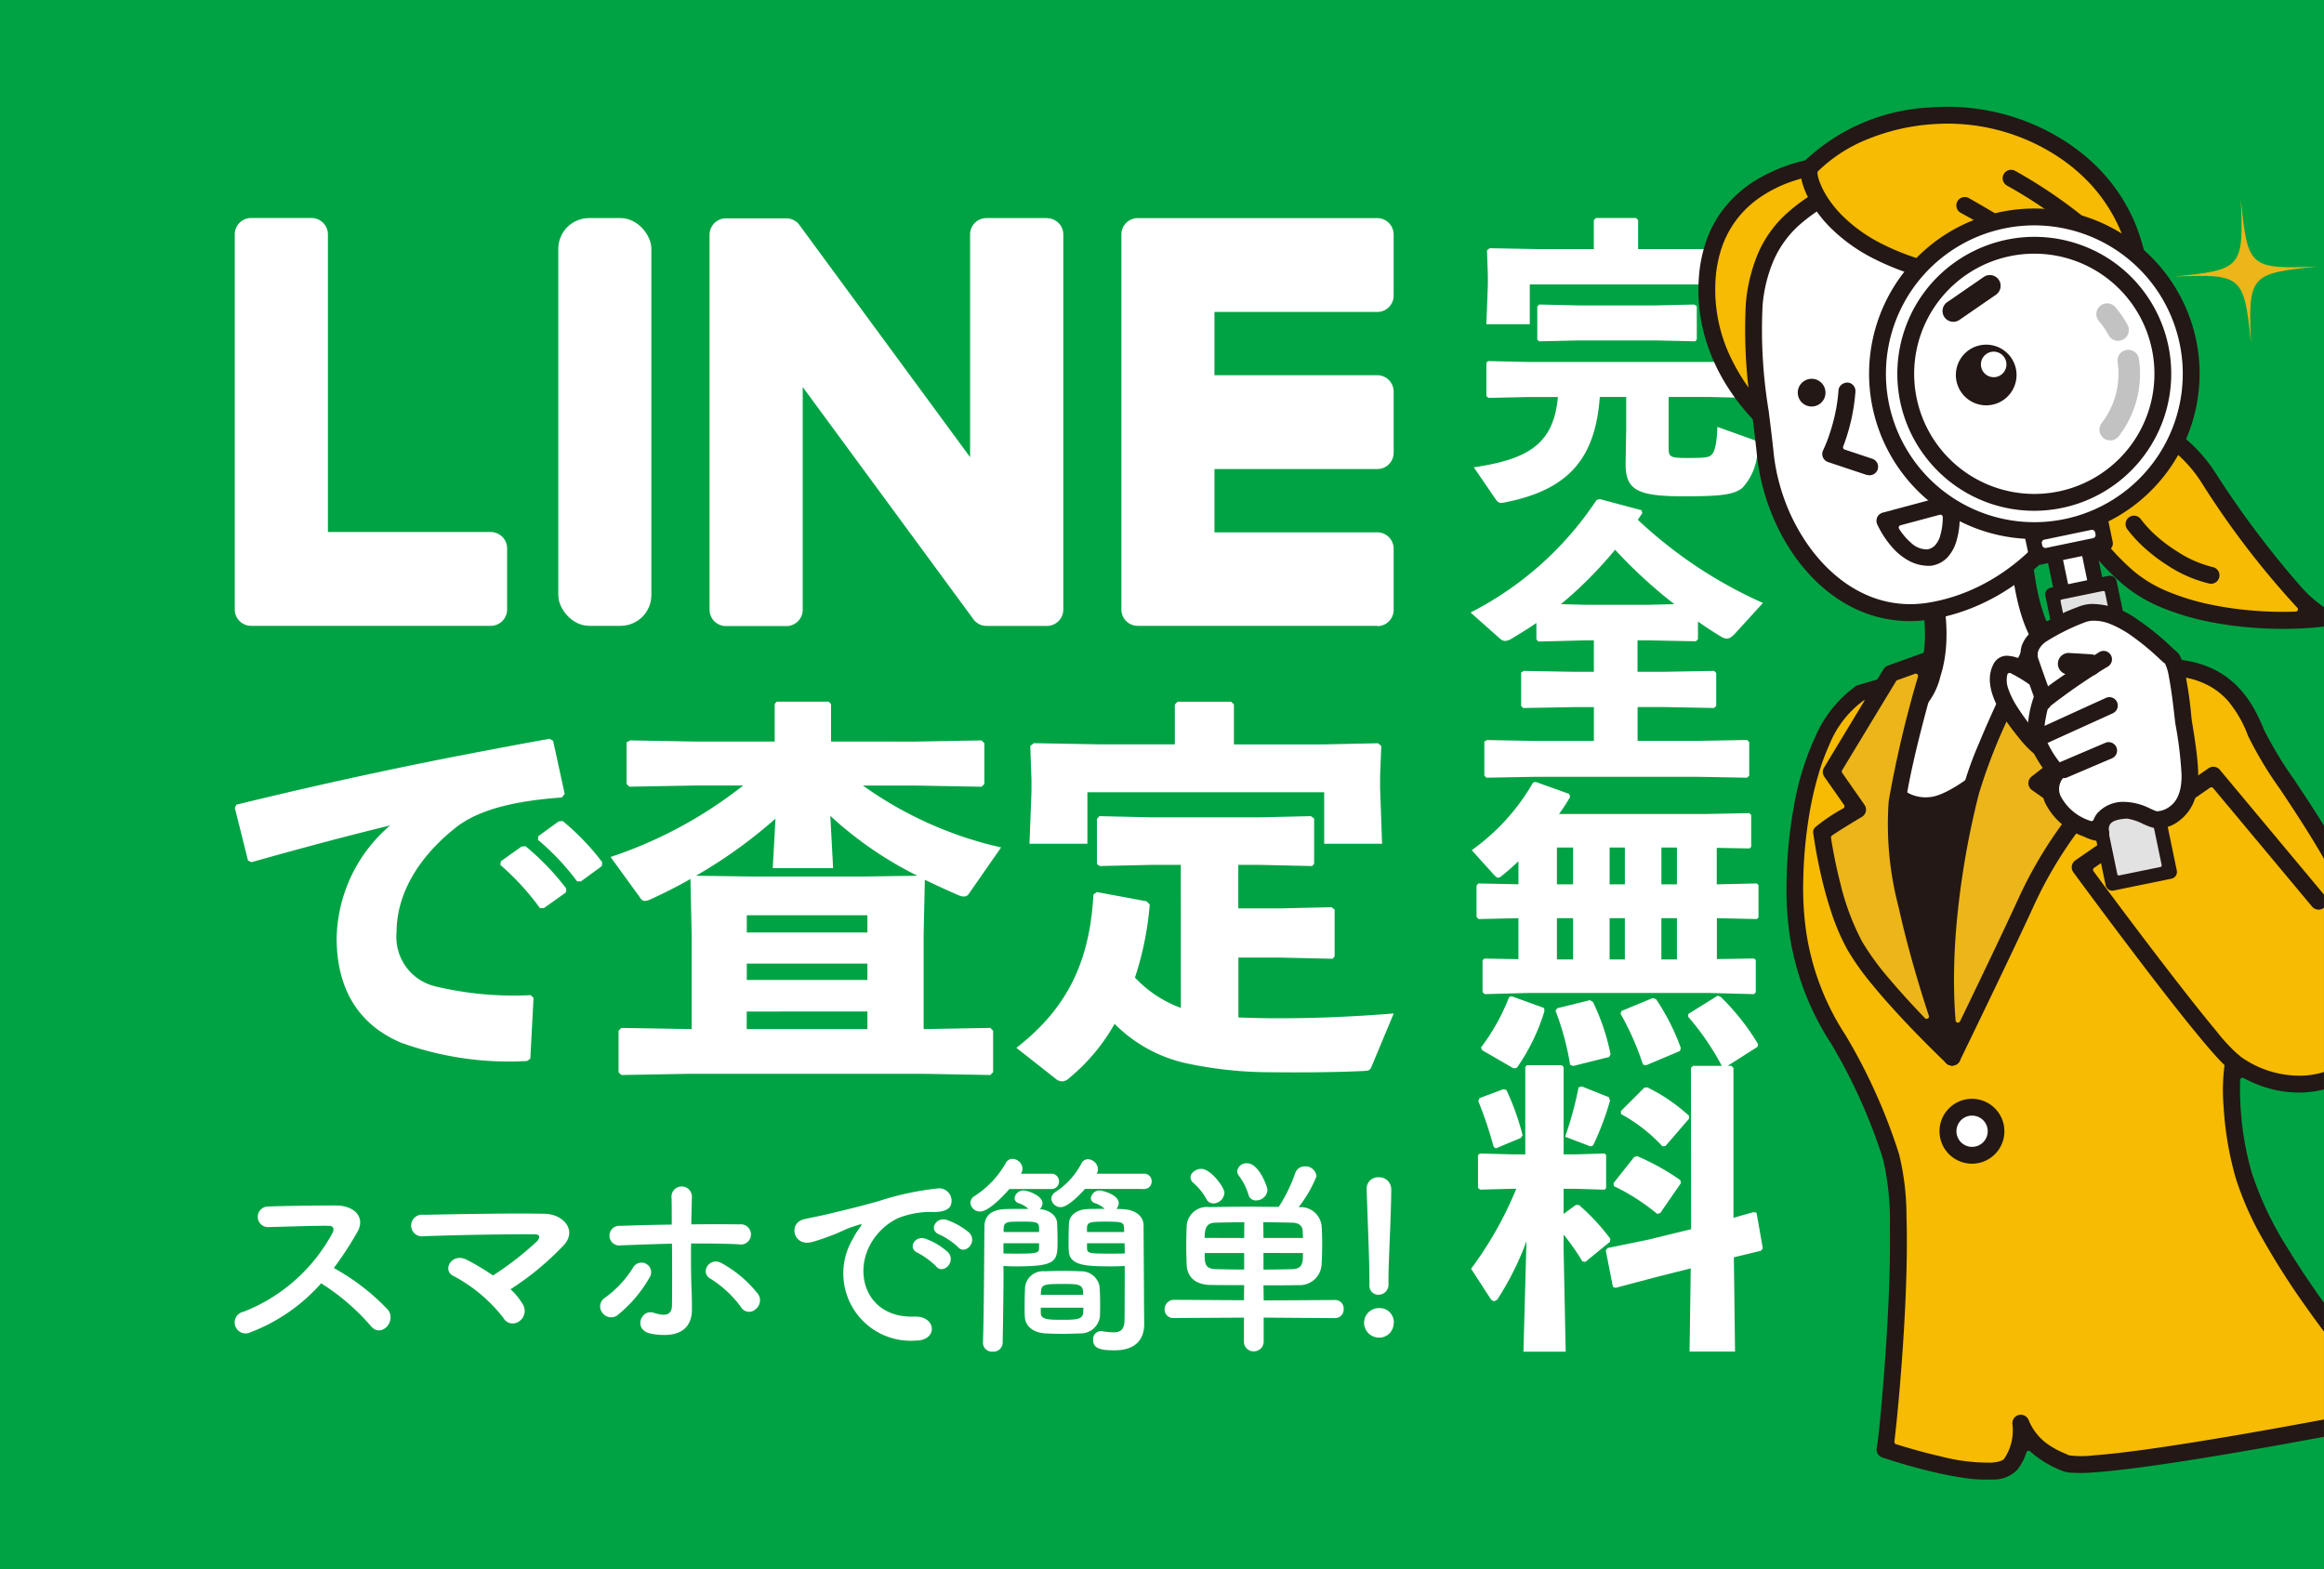 <svg id="コンポーネント_2_2" data-name="コンポーネント 2 – 2" xmlns="http://www.w3.org/2000/svg" xmlns:xlink="http://www.w3.org/1999/xlink" width="154.002" height="104" viewBox="0 0 154.002 104">
  <rect x="0" y="0" width="154.002" height="104" fill="#333333" stroke="none"/>
  <defs>
    <clipPath id="clip-path">
      <rect id="長方形_150" data-name="長方形 150" width="154" height="104" transform="translate(-0.239)" fill="#06c755"/>
    </clipPath>
  </defs>
  <path id="パス_48125" data-name="パス 48125" d="M0,0H154V104H0Z" fill="#00a344"/>
  <g id="グループ_239" data-name="グループ 239" transform="translate(15.557 14.447)">
    <g id="グループ_238" data-name="グループ 238" transform="translate(0 0)">
      <g id="グループ_236" data-name="グループ 236" transform="translate(0 0)">
        <g id="グループ_199" data-name="グループ 199" transform="translate(0 0)">
          <g id="グループ_192" data-name="グループ 192" transform="translate(0 0)">
            <path id="パス_901" data-name="パス 901" d="M216.111,148.873h-15.88a1.083,1.083,0,0,1-1.081-1.089v-.016h0v-24.8h0v-.027a1.083,1.083,0,0,1,1.081-1.089h15.88a1.089,1.089,0,0,1,1.081,1.089v4.04a1.083,1.083,0,0,1-1.081,1.089H205.318v4.194h10.794a1.089,1.089,0,0,1,1.081,1.089v4.04a1.082,1.082,0,0,1-1.081,1.089H205.318v4.194h10.794a1.089,1.089,0,0,1,1.081,1.089v4.04a1.083,1.083,0,0,1-1.081,1.089Z" transform="translate(-140.398 -121.844)" fill="#fff"/>
            <path id="パス_902" data-name="パス 902" d="M105.237,148.869a1.086,1.086,0,0,0,1.081-1.089v-4.04a1.089,1.089,0,0,0-1.081-1.089H94.443V122.929a1.089,1.089,0,0,0-1.081-1.089H89.351a1.083,1.083,0,0,0-1.081,1.089v24.83h0v.021a1.083,1.083,0,0,0,1.081,1.089h15.88Z" transform="translate(-88.27 -121.84)" fill="#fff"/>
            <rect id="長方形_144" data-name="長方形 144" width="6.168" height="27.024" rx="2.04" transform="translate(21.439 0.005)" fill="#fff"/>
            <path id="パス_903" data-name="パス 903" d="M170.005,121.85h-4.011a1.083,1.083,0,0,0-1.081,1.089v14.755l-11.286-15.353c-.026-.037-.058-.075-.085-.112l-.005-.005c-.021-.021-.042-.048-.064-.069-.005-.005-.016-.011-.021-.016-.021-.016-.037-.032-.058-.048s-.021-.016-.032-.021a.218.218,0,0,0-.058-.037c-.011-.005-.021-.016-.032-.021l-.058-.032-.032-.016a.321.321,0,0,0-.064-.027c-.011,0-.021-.011-.037-.011s-.042-.016-.064-.021a.1.1,0,0,1-.037-.011.278.278,0,0,1-.064-.016.145.145,0,0,1-.048-.005c-.021,0-.037-.005-.058-.005h-4.08a1.086,1.086,0,0,0-1.081,1.089V147.8a1.086,1.086,0,0,0,1.081,1.089h4.011a1.083,1.083,0,0,0,1.081-1.089V133.046l11.3,15.374a1.047,1.047,0,0,0,.281.272s.011.005.011.011a.777.777,0,0,0,.069.043l.032.016c.016.011.037.016.053.027a.22.22,0,0,0,.053.021c.011,0,.021.011.032.011a.39.39,0,0,0,.074.021h.016a1.23,1.23,0,0,0,.281.037h3.985a1.086,1.086,0,0,0,1.081-1.089V122.944a1.086,1.086,0,0,0-1.081-1.089Z" transform="translate(-116.186 -121.844)" fill="#fff"/>
          </g>
        </g>
      </g>
      <path id="パス_48088" data-name="パス 48088" d="M31.4-160.777a16.716,16.716,0,0,1,2.62,2.858h.265l1.455-1.032.026-.265a16.971,16.971,0,0,0-2.7-2.805l-.265.026-1.376.979Zm2.488-1.667a15.924,15.924,0,0,1,2.593,2.752h.265l1.376-1.006.026-.265a16.01,16.01,0,0,0-2.62-2.726l-.265.026-1.35.979Zm-18.974,1.482c3.758-1.059,6.589-1.8,9.183-2.435a10.065,10.065,0,0,0-3.546,7.463c0,3.6,1.641,5.822,4.261,6.933a21.066,21.066,0,0,0,8.362,1.217l.212-.159.212-4.022-.185-.185a22.292,22.292,0,0,1-6.325-.582,3.361,3.361,0,0,1-2.567-3.573c0-2.488,1.376-4.9,3.837-6.88,1.614-1.323,4.181-1.852,7.119-2.064l.185-.238-.767-3.52-.238-.132c-7.463,1.35-13.364,2.567-20.747,4.366l-.106.212.873,3.493Zm38.4-7.992v-2.488l-.159-.159H49.71l-.132.159v2.488h-5.24L40-169.033l-.238.132v2.752l.185.185,4.393-.079h3.149a28.754,28.754,0,0,1-8.786,4.737l1.958,2.7c.106.159.185.212.318.212a.915.915,0,0,0,.318-.079c.926-.423,1.826-.873,2.7-1.376l.079,3.678v6.272l-4.657-.079-.185.185v2.752l.185.185,4.393-.079H59.475l4.393.079.185-.185v-2.752l-.185-.185-4.419.079v-6.272l.079-3.625c.715.344,1.455.688,2.249,1.032a.915.915,0,0,0,.318.079.393.393,0,0,0,.37-.212l2.117-3.043a25.2,25.2,0,0,1-9.156-4.1h3.467l4.393.079.185-.185v-2.7l-.185-.185-4.393.079Zm-3.864,8.389h4l-.185-3.467a24.6,24.6,0,0,0,5.769,3.969l-3.625.053H48.122l-3.758-.053a31.951,31.951,0,0,0,5.266-3.784Zm-1.72,7.41v-1.085h7.992v1.085Zm7.992,2.091v1.164H47.725v-1.164Zm-7.992-5.24v-1.138h7.992v1.138Zm28.765,5a7.855,7.855,0,0,1-3.043-2.011,20.708,20.708,0,0,0,.979-4.843l-.212-.212-3.281-.609-.238.159c-.238,4.287-1.614,7.463-5.107,10.162l2.593,2.038a.664.664,0,0,0,.45.185.684.684,0,0,0,.45-.212,12.724,12.724,0,0,0,3.017-3.6,9.59,9.59,0,0,0,4.657,2.593,26.751,26.751,0,0,0,5.16.609c2.064.026,4.525.026,6.722-.079.291-.026.37-.026.476-.265l1.482-3.546c-3.334.265-5.742.318-7.7.318-.953,0-1.826-.026-2.593-.053v-3.969h2.752l3.493.079.132-.159v-3.1l-.212-.159-3.414.079H80.3v-2.884h1.4l3.493.079.132-.159v-2.99l-.212-.159-3.414.079H74.585l-3.493-.079-.159.185v2.99l.185.132,3.467-.079h1.905Zm-.4-17.466H71.066l-4.313-.079-.238.185.079,2.249v.794l-.132,3.44H70.3v-3.414H85.991v3.414h3.837l-.132-3.7v-.767l.079-2.011-.212-.185-3.678.079H80.01v-2.646l-.185-.185H76.279l-.185.185Z" transform="translate(-13.8 203.653)" fill="#fff"/>
      <path id="パス_48089" data-name="パス 48089" d="M17.006-75.35a14.621,14.621,0,0,1,3.289,2.825c.661.829,1.715-.267,1.152-1.054a14.611,14.611,0,0,0-3.6-2.783,22.492,22.492,0,0,0,1.56-2.389c.548-.956-.169-1.757-1.434-1.757-1.419,0-3.485.028-4.511.07a.682.682,0,0,0,0,1.363c1.237-.028,3.176-.1,4.062-.084.309,0,.365.225.239.464a11.426,11.426,0,0,1-5.889,5.228.725.725,0,1,0,.45,1.363A11.873,11.873,0,0,0,17.006-75.35Zm12.55.394a18.816,18.816,0,0,0,3.556-2.951c.857-.97-.056-2.038-1.321-2.052-2.333-.042-5.79.028-8,.07a.718.718,0,1,0,.014,1.419c2.178-.084,5.608-.141,7.364-.126.422,0,.309.3.126.478a20.69,20.69,0,0,1-2.9,2.249,14.931,14.931,0,0,0-1.743-1.04c-.984-.506-1.658.7-.885,1.068a10.31,10.31,0,0,1,3.317,2.783.7.7,0,0,0,1.026.239.829.829,0,0,0,.267-1.124A4.382,4.382,0,0,0,29.556-74.957Zm16.2,1.349a.739.739,0,0,0,.225-1,7.817,7.817,0,0,0-2.417-2.066c-.8-.478-1.476.59-.787,1a7.268,7.268,0,0,1,2.052,1.9A.614.614,0,0,0,45.761-73.607Zm-5.5-4.371c.014,1.476.014,3.092,0,4.09-.014.773-.632.675-1.209.492-.857-.281-1.405,1.167-.155,1.391,2.01.351,2.684-.492,2.684-1.6,0-.394,0-.6-.014-1.054-.042-.97-.056-2.192-.042-3.331,1.054,0,2.108,0,3.148.056a.672.672,0,1,0,.056-1.321c-1.04-.014-2.108-.014-3.19,0,.014-.731.028-1.377.042-1.813a.677.677,0,1,0-1.349.056c.014.394.014,1.026.014,1.771-1.138.014-2.291.042-3.4.084a.653.653,0,1,0,.028,1.293C38-77.908,39.141-77.95,40.265-77.978Zm-3.626,4.75a8.752,8.752,0,0,0,2.136-2.5.638.638,0,1,0-1.082-.675,7.017,7.017,0,0,1-1.869,2.01.678.678,0,0,0-.183.984A.717.717,0,0,0,36.639-73.228Zm22.571-4.525c.506.562,1.335-.365.745-.956a4.663,4.663,0,0,0-1.49-.843c-.689-.225-1.237.675-.478.97A4.934,4.934,0,0,1,59.211-77.753Zm-1.448,1.279c.492.576,1.363-.323.787-.942a4.589,4.589,0,0,0-1.476-.885c-.689-.253-1.251.618-.506.942A5.38,5.38,0,0,1,57.763-76.474Zm-1.349,4.919c1.49.014,1.391-1.644-.084-1.588-3.148.112-4.09-2.839-2.853-4.9a4.09,4.09,0,0,1,1.813-1.644,5.957,5.957,0,0,1,2.08-.394c.984.056,1.293-.225,1.377-.464a.829.829,0,0,0-.956-1.082,18.8,18.8,0,0,0-3.823.829c-1.434.408-2.67.689-3.359.857-.45.112-1.265.267-1.56.337-1.124.239-.745,1.855.492,1.518.422-.112.815-.253,1.265-.422.956-.365.717-.365,1.771-.7.267-.084.337-.1.112.2a4.856,4.856,0,0,0-.45.731A4.465,4.465,0,0,0,56.414-71.555ZM71.508-81.6a.494.494,0,0,0,.534-.506.494.494,0,0,0-.534-.506H68.4a.59.59,0,0,0,.084-.3.7.7,0,0,0-.661-.661.479.479,0,0,0-.422.253,5,5,0,0,1-1.743,1.925.557.557,0,0,0-.267.436.619.619,0,0,0,.632.562c.478,0,1.335-.9,1.6-1.209Zm-1.251,5.1c0,.914,0,2.712-.014,3.626-.014.632-.309.773-.731.773a4.565,4.565,0,0,1-.717-.07c-.042,0-.07-.014-.1-.014a.535.535,0,0,0-.534.576c0,.576.478.7,1.419.7,1.49,0,1.968-.815,1.968-1.743,0-.45-.014-1-.014-1.616,0-1.181-.028-3.64-.028-4.919,0-.52-.408-1.04-1.434-1.082-.1,0-.239-.014-.379-.014a.525.525,0,0,0,.169-.365c0-.618-1.181-.857-1.251-.857a.589.589,0,0,0-.6.506.362.362,0,0,0,.267.337,1.605,1.605,0,0,1,.646.379c-.45,0-.914,0-1.138.014-.7.028-1.195.408-1.223.928-.014.323-.028.745-.028,1.152,0,.239,0,.478.014.689.042,1.012,1.223,1.026,2.881,1.026C69.751-76.474,70.046-76.489,70.257-76.5Zm-4.891-5.1a.494.494,0,0,0,.534-.506.494.494,0,0,0-.534-.506H63.385v-.014a.611.611,0,0,0,.1-.323.686.686,0,0,0-.661-.646.488.488,0,0,0-.436.253,6.264,6.264,0,0,1-2.08,2.207.562.562,0,0,0-.281.45.638.638,0,0,0,.661.576c.632,0,1.827-1.377,1.925-1.49Zm-.394,9.571c.365.014.773.028,1.167.028s.8-.014,1.167-.028a1.282,1.282,0,0,0,1.307-1.124c.014-.267.014-.548.014-.843,0-.408-.014-.815-.042-1.167a1.233,1.233,0,0,0-1.237-.984c-.351-.014-.759-.028-1.167-.028s-.829.014-1.237.028a1.188,1.188,0,0,0-1.293,1.068c-.014.351-.028.787-.028,1.209,0,.253,0,.506.014.731C63.666-72.525,64.158-72.09,64.973-72.033ZM62.218-76.5c.211.014.492.028.787.028,2.769,0,2.8-.323,2.8-1.715,0-.394-.014-.815-.028-1.152-.028-.506-.506-.871-1.152-.928a.517.517,0,0,0,.183-.379c0-.52-.984-.857-1.251-.857a.589.589,0,0,0-.6.506.362.362,0,0,0,.267.337,1.605,1.605,0,0,1,.646.379c-.534,0-1.195,0-1.56.014-1.082.056-1.349.6-1.349,1.181-.028,2.53-.028,5.523-.1,7.674v.028a.593.593,0,0,0,.647.562.609.609,0,0,0,.661-.59c.028-1.616.056-3.4.056-4.582Zm8-2.249H67.756v-.309c.028-.351.253-.379,1.237-.379,1.11,0,1.195.042,1.223.422Zm.042,1.419c-.2.014-.618.014-1.04.014-1.391,0-1.448-.042-1.462-.379v-.309h2.488Zm-5.678-1.419H62.232v-.225c.028-.45.183-.464,1.195-.464.9,0,1.124.014,1.152.365Zm0,1.054c-.014.3-.028.379-1.391.379-.379,0-.773,0-.97-.014v-.675h2.361Zm.112,3.106c0-.084.014-.155.014-.225.028-.492.309-.492,1.574-.492.829,0,1.181.028,1.209.478,0,.07.014.155.014.239Zm2.825.857c0,.112-.014.225-.014.323-.028.464-.478.478-1.434.478s-1.363-.028-1.377-.464v-.337Zm12.2-7.786c0-.211-.562-1.785-1.349-1.785a.615.615,0,0,0-.661.52.535.535,0,0,0,.084.267,4.081,4.081,0,0,1,.661,1.279.491.491,0,0,0,.506.394A.75.75,0,0,0,79.716-81.52Zm-2.853.183c0-.379-.914-1.6-1.532-1.6-.365,0-.717.267-.717.562a.464.464,0,0,0,.155.337,3.975,3.975,0,0,1,.885,1.082.516.516,0,0,0,.478.309A.747.747,0,0,0,76.863-81.337Zm7.322,8.292a.567.567,0,0,0,.576-.6.559.559,0,0,0-.576-.6l-4.722.028-.014-1c.787,0,1.715,0,2.347-.014a1.443,1.443,0,0,0,1.5-1.335c.028-.379.042-.9.042-1.419,0-.45-.014-.885-.042-1.223A1.4,1.4,0,0,0,81.866-80.4h-.084a8.2,8.2,0,0,0,1.181-2.038.725.725,0,0,0-.773-.661.659.659,0,0,0-.646.478,10.349,10.349,0,0,1-1.082,2.207c-.661,0-1.321-.014-1.968-.014-.914,0-1.8.014-2.642.028a1.334,1.334,0,0,0-1.49,1.279c-.014.337-.028.8-.028,1.279s.014.942.028,1.293c.042.745.534,1.279,1.532,1.307.534.014,1.462.014,2.277.014l-.014,1-4.638-.028a.617.617,0,0,0-.618.632.565.565,0,0,0,.618.576l4.638-.028v1.56a.634.634,0,0,0,.646.675.645.645,0,0,0,.661-.675v-1.56Zm-4.736-5.313-.014-1.04c.689,0,1.363.014,1.925.028.464.014.675.225.689.576,0,.126.014.267.014.436Zm2.614,1c0,.6,0,1.04-.689,1.068-.6.014-1.265.028-1.925.028v-1.1Zm-3.893-1H75.556c0-.534.056-1,.7-1.012.576-.014,1.237-.028,1.925-.028Zm0,2.094c-.675,0-1.335-.014-1.9-.028-.717-.028-.717-.394-.717-1.068H78.17Zm8.9,1.672a.672.672,0,0,0,.661-.745v-.239c0-1.293.183-4.343.183-5.987a.791.791,0,0,0-.829-.815.751.751,0,0,0-.8.773v.042c.07,2.164.183,4.708.183,5.945v.379A.594.594,0,0,0,87.066-74.591Zm1.012,1.883a.933.933,0,0,0-.984-1,.98.98,0,0,0-.984,1,.99.99,0,0,0,.984.956A.954.954,0,0,0,88.078-72.708Z" transform="translate(-11.283 145.951)" fill="#fff"/>
    </g>
    <path id="パス_48090" data-name="パス 48090" d="M-17.746-43.412h-3.669l-3.233-.059-.178.139.059,1.686v.595l-.1,2.618h2.876v-2.638h11.562v2.439h2.876l-.1-2.618v-.575l.059-1.507-.159-.139-2.757.059h-4.3v-1.924l-.139-.139h-2.657l-.139.139Zm4.958,9.8h2.737l2.5.059.139-.139v-2.2l-.119-.1-2.519.059H-22.03l-2.717-.059-.119.1v2.221l.139.119,2.7-.059h1.9c-.278,3.114-1.963,4.125-5.573,4.66l1.468,2.142c.119.159.218.218.337.218a1.555,1.555,0,0,0,.278-.04c4.2-.833,5.969-2.9,6.267-6.981H-15.6v2.2l-.04,2.241c0,1.725.773,2.142,3.867,2.142,2.519,0,3.312-.119,3.867-.555A3.837,3.837,0,0,0-6.9-30.342c.02-.3-.059-.357-.337-.456l-2.32-.833c-.04,1.051-.159,1.626-.377,1.844-.178.178-.436.218-1.606.218-1.111,0-1.249-.059-1.249-.635Zm-5.969-3.748h5.117l2.618.059.1-.119v-2.2l-.159-.119-2.558.059h-5.117l-2.618-.059-.119.139v2.2l.139.1Zm3.907,19.879h.773l3.094.059.139-.139v-1.17q.744.535,1.547,1.011a.753.753,0,0,0,.357.119c.178,0,.337-.1.555-.337l1.844-2.023a29.776,29.776,0,0,1-8.29-5.513c.1-.139.2-.3.3-.436l-.059-.2-2.757-.734-.218.059a21.946,21.946,0,0,1-8.349,7.457l1.943,1.725a.529.529,0,0,0,.337.159.968.968,0,0,0,.456-.159c.555-.337,1.111-.674,1.626-1.031v1.091l.139.139,3.094-.079h.575V-15.4h-1.388l-3.252-.059-.178.1v2.221l.139.139,3.292-.059h1.388v2.241h-3.827l-3.252-.059-.178.1V-8.52l.139.139,3.292-.059h10.689l3.292.059.139-.139v-2.221l-.139-.139-3.292.059h-3.966v-2.241h1.785L-9.774-13l.139-.139v-2.181l-.139-.139-3.292.059h-1.785Zm.773-2.36h-4.244l-1.606-.04a26.844,26.844,0,0,0,3.59-3.609,32.218,32.218,0,0,0,3.927,3.609ZM-9.6-3.732l2.162.04.119-.1V-5.914l-.119-.119-2.955.059h-9.658a12.137,12.137,0,0,0,.734-1.13l-.059-.2L-21.594-8.1l-.178.04a14.085,14.085,0,0,1-4.065,4.482l1.448,1.606c.119.119.2.218.3.218a.372.372,0,0,0,.258-.139c.357-.278.714-.595,1.091-.952v1.527L-25.4-1.372l-.119.139V.849l.139.139,2.638-.059V3.645L-25,3.605l-.119.119v2.1l.139.139,2.935-.079h11.958l2.955.079.119-.119V3.7l-.119-.1-2.459.04V.928l2.638.059.119-.1V-1.273l-.119-.1L-9.6-1.313Zm-2.638-.02v2.439h-1.031V-3.752Zm-3.451,0v2.439H-16.7V-3.752Zm-3.431,0v2.439h-1.071V-3.752Zm-1.071,7.417V.928h1.071V3.665Zm3.49,0V.928h1.011V3.665Zm3.431,0V.928h1.031V3.665Zm1.23,6.068.059-.2A14.633,14.633,0,0,0-13.621,6.3l-.218-.079-2.062.853-.079.178a18.33,18.33,0,0,1,1.487,3.371l.2.059ZM-6.9,9.456l.04-.178A15.636,15.636,0,0,0-9.338,6.144l-.2-.079-1.943,1.21-.02.178a17.439,17.439,0,0,1,2.261,3.312l.218.04Zm-9.836.674.1-.178a14.328,14.328,0,0,0-1.17-3.471l-.2-.119-2.162.535-.119.159a18.2,18.2,0,0,1,.972,3.59l.2.079Zm-6.326.754.218-.04A13.432,13.432,0,0,0-21.019,7.1l-.02-.218L-23.2,6.1l-.159.059A13.854,13.854,0,0,1-25.223,9.5l.079.178Zm.178,7.98a24.348,24.348,0,0,1-2.995,5.3l1.249,1.924c.079.139.178.218.278.218a.345.345,0,0,0,.258-.178,19.259,19.259,0,0,0,1.884-3.788l-.2,7.318h2.8l-.139-6.8V21.9A14.552,14.552,0,0,1-18.5,23.683l.2.02,1.626-1.329.02-.2a13.954,13.954,0,0,0-2.082-2.241h-.2l-.813.595V18.864h.833l1.884.059.1-.1v-2.2l-.1-.1-1.884.059h-.833V10.792l-.119-.119h-2.32l-.1.119v5.791h-.793l-2.221-.059-.119.119V18.8l.139.119,2.2-.059ZM-11.3,21.541l-2.836.694-2.7.555-.119.159.476,2.419.178.059,2.618-.694,2.36-.595-.079,5.513h3.014l-.079-6.247,1.8-.436.119-.159-.416-2.36-.2-.04-1.329.377V10.852l-.139-.139h-2.538l-.139.139Zm-14.021-8.686-.079.2a25.528,25.528,0,0,1,1.011,3.014l.139.119,1.666-.694.119-.178a16.773,16.773,0,0,0-1.071-2.995l-.2-.059Zm13.882,1.368v-.2A11.762,11.762,0,0,0-14.2,12.141l-.2.02-1.547,1.547v.2A10.692,10.692,0,0,1-13.2,16.048l.2-.02Zm-7.1-2.142-.218.059a22.9,22.9,0,0,1-.892,3.272l1.507.575a.517.517,0,0,0,.218.059c.079,0,.139-.059.2-.2a19.387,19.387,0,0,0,1.051-2.816l-.079-.238Zm6.564,6.406-.04-.2A15.822,15.822,0,0,0-14.871,16.7l-.2.059-1.368,1.725.02.2a14.04,14.04,0,0,1,2.876,1.844l.2-.059Z" transform="translate(107.805 45.474)" fill="#fff"/>
  </g>
  <g id="マスクグループ_16" data-name="マスクグループ 16" transform="translate(0.24)" clip-path="url(#clip-path)">
    <g id="_レイヤー_1-2" transform="matrix(0.998, -0.07, 0.07, 0.998, 111.509, 8.256)">
      <path id="パス_863" data-name="パス 863" d="M9.531,4.765C5.015,4.9,4.9,5.015,4.765,9.531,4.627,5.015,4.515,4.9,0,4.765,4.515,4.627,4.627,4.515,4.765,0,4.9,4.515,5.015,4.627,9.531,4.765Z" transform="translate(31.525 7.542)" fill="#ecb519"/>
      <path id="パス_870" data-name="パス 870" d="M.451,41.307s.073-1.265,6.258-1.742S19.681,43.4,19.681,43.4,14.3,26.538,14.389,26.165,18.262.746,18.262.746L.724,0S-.33,15.611.105,20.088.451,41.307.451,41.307Z" transform="translate(9.986 40.33)" fill="#231815"/>
      <path id="パス_871" data-name="パス 871" d="M28.234,27.772c4.492,3.758,9.957,1.035,9.961-2.612.95-7.192-5.977-16.05-6.942-19.026A6.028,6.028,0,0,0,27.23,1.7,72.843,72.843,0,0,0,18.273,0s-8.85,9.411-8.6,26.169C3.242,6.731,10.011.662,10.011.662l-4.638.985C.965,4.1-.323,13.45.065,17.407.319,22.6,3.446,25.084,5.173,32.445c.962,4.1-1.565,18.83-1.761,19.338,0,0,6.984,2.942,8.246,1.55a3.73,3.73,0,0,0,.854-2.658A4.895,4.895,0,0,0,15.25,53.5c1.677.938,22.453-1.715,22.453-1.715S29.768,41.6,28.4,35.372a18.969,18.969,0,0,1-.162-7.592Z" transform="translate(3.568 36.688)" fill="#f6bb02"/>
      <path id="前面オブジェクトで型抜き_3" data-name="前面オブジェクトで型抜き 3" d="M10.949,54.823a10.018,10.018,0,0,1-2.14-.294c-.693-.159-1.474-.38-2.318-.658-1.472-.484-2.615-.963-2.741-1.016a.557.557,0,0,1-.3-.715v-.007l0-.007c.069-.238.281-1.409.5-2.785.292-1.815.574-3.8.795-5.575.3-2.376.491-4.443.583-6.141a18.031,18.031,0,0,0-.145-4.5A36.736,36.736,0,0,0,2.3,25.286,18.176,18.176,0,0,1,.063,17.993a.015.015,0,0,0,0,0,.018.018,0,0,1,0,0,21.176,21.176,0,0,1,.042-3.7,30.089,30.089,0,0,1,.81-4.806A18.644,18.644,0,0,1,2.7,4.86,8.065,8.065,0,0,1,5.637,1.728L10.451.673a.571.571,0,0,1,.115-.012.558.558,0,0,1,.372.973h0a5.845,5.845,0,0,0-.824,1.1,11.029,11.029,0,0,0-.721,1.42,15.076,15.076,0,0,0-.7,2.078,23.291,23.291,0,0,0-.655,6.368,36.5,36.5,0,0,0,.384,4.409A50.565,50.565,0,0,0,9.5,22.32a.157.157,0,0,0,.151.117h.013a.155.155,0,0,0,.142-.143,44.442,44.442,0,0,1,.681-4.956,42.524,42.524,0,0,1,1.1-4.359,40.118,40.118,0,0,1,2.831-6.866c.451-.855.934-1.69,1.435-2.48.4-.635.821-1.249,1.246-1.825A18.728,18.728,0,0,1,18.421.176.56.56,0,0,1,18.828,0h.03A44.52,44.52,0,0,1,24.1.846c1.891.39,3.566.788,3.847.875a6.307,6.307,0,0,1,1.783.859,5.811,5.811,0,0,1,1.239,1.185A7.167,7.167,0,0,1,31.8,5.13a11.527,11.527,0,0,1,.54,1.391,25.569,25.569,0,0,0,1.806,3.512h0l.008.015,0,0c2.334,4.118,5.862,10.341,5.148,15.741h0c0,.008,0,.014,0,.02a4.063,4.063,0,0,1-.36,1.669,4.8,4.8,0,0,1-1,1.437,5.64,5.64,0,0,1-.9.73,6.244,6.244,0,0,1-1.072.559,6.6,6.6,0,0,1-1.21.358,6.9,6.9,0,0,1-1.314.126,7.134,7.134,0,0,1-2.08-.312,8.04,8.04,0,0,1-1.98-.92.155.155,0,0,0-.084-.024.16.16,0,0,0-.068.015.156.156,0,0,0-.087.125,20.392,20.392,0,0,0-.086,2.651A19.428,19.428,0,0,0,29.5,35.81a22.149,22.149,0,0,0,1.994,5.073c.814,1.585,1.85,3.352,3.081,5.253,2.032,3.135,3.914,5.586,4.122,5.856L38.7,52a.558.558,0,0,1-.369.9c-.16.02-3.97.507-8.469.99-2.533.272-4.782.487-6.682.642-2.361.192-4.2.289-5.459.289a10.679,10.679,0,0,1-1.579-.087,1.745,1.745,0,0,1-.608-.185l0,0-.005,0,0,0a7.02,7.02,0,0,1-1.974-1.405.158.158,0,0,0-.114-.05l-.029,0a.155.155,0,0,0-.116.1,3.549,3.549,0,0,1-.66,1.083A2.154,2.154,0,0,1,10.949,54.823ZM8.865,2.154a.144.144,0,0,0-.032,0l-2.789.592A.169.169,0,0,0,6,2.766,6.73,6.73,0,0,0,3.564,5.505a15.115,15.115,0,0,0-.882,1.971A22.272,22.272,0,0,0,2,9.667a29.577,29.577,0,0,0-.776,4.5,20.537,20.537,0,0,0-.051,3.744,17.105,17.105,0,0,0,2.127,6.9l0,0,0,0a37.677,37.677,0,0,1,2.965,8.062,17.128,17.128,0,0,1,.206,4.133c-.059,1.57-.216,3.468-.465,5.64-.437,3.8-1.065,7.6-1.38,9.222a.158.158,0,0,0,.1.175c.7.274,1.768.673,2.9,1.014a12.511,12.511,0,0,0,3.321.647c.629,0,.81-.146.851-.191a3.368,3.368,0,0,0,.709-2.286.558.558,0,0,1,.471-.547.52.52,0,0,1,.088-.006.556.556,0,0,1,.529.382,3.74,3.74,0,0,0,.458.934,3.646,3.646,0,0,0,.591.669,5.761,5.761,0,0,0,1.2.782l.236.127.027.011h0a6.18,6.18,0,0,0,1.611.117c1.939,0,5.281-.239,9.933-.709,3.777-.383,7.453-.822,9.308-1.05a.156.156,0,0,0,.106-.248c-.977-1.312-2.882-3.954-4.668-6.905a50.19,50.19,0,0,1-2.447-4.5,20.76,20.76,0,0,1-1.545-4.24,21.614,21.614,0,0,1-.472-4.782,12.9,12.9,0,0,1,.315-3.034.158.158,0,0,0,.005-.063.557.557,0,0,1,.082-.163l0-.005v0l0,0,.007-.008a.557.557,0,0,1,.256-.183.565.565,0,0,1,.187-.031.552.552,0,0,1,.354.128,6.7,6.7,0,0,0,4.3,1.674,5.526,5.526,0,0,0,1.817-.3,5.027,5.027,0,0,0,1.507-.828,4.019,4.019,0,0,0,1.035-1.226,3.161,3.161,0,0,0,.387-1.488c.665-5.12-2.75-11.144-5.01-15.13h0l-.007-.013h0a25.235,25.235,0,0,1-1.9-3.718A7.8,7.8,0,0,0,30.1,4.46a4.621,4.621,0,0,0-1.026-.978,5.234,5.234,0,0,0-1.457-.695c-.264-.081-1.8-.44-3.5-.8-1.543-.321-3.658-.73-4.974-.851h-.013a.156.156,0,0,0-.12.055,25.978,25.978,0,0,0-1.889,2.579A37.194,37.194,0,0,0,14.305,9a40.91,40.91,0,0,0-2.52,7.7,42.507,42.507,0,0,0-.768,4.731,44.6,44.6,0,0,0-.236,5.288.558.558,0,0,1-.465.559.588.588,0,0,1-.093.008.557.557,0,0,1-.53-.383c-.576-1.743-1.07-3.451-1.468-5.075-.374-1.529-.673-3.02-.888-4.433-.2-1.316-.337-2.6-.4-3.824a30.434,30.434,0,0,1-.008-3.249,21.408,21.408,0,0,1,.8-4.91A13.664,13.664,0,0,1,9,2.389a.156.156,0,0,0-.136-.235Z" transform="translate(3.013 36.13)" fill="#231815"/>
      <path id="パス_872" data-name="パス 872" d="M.835.281C3.311-.039,6.908-.939,9.65,3.85c2.631,4.6,5.958,9.892,7.377,9.857C13.046,14,6.915,13.077,3.965,10.2S.358,4.373,0,4.123" transform="translate(23.168 21.827)" fill="#f6bb02"/>
      <path id="合体_14" data-name="合体 14" d="M13.173,14.688a24.146,24.146,0,0,1-3.3-.631,17.006,17.006,0,0,1-3.119-1.146,9.922,9.922,0,0,1-2.548-1.746A16.458,16.458,0,0,1,.53,5.686h0L.461,5.526a3.138,3.138,0,0,0-.215-.439.15.15,0,0,0-.038-.039.463.463,0,0,1-.2-.3.6.6,0,0,1,.114-.434A.542.542,0,0,1,.569,4.1a.7.7,0,0,1,.39.12c.22.153.337.4.6,1.006a.012.012,0,0,1,0,0,15.424,15.424,0,0,0,3.432,5.125,8.675,8.675,0,0,0,2.166,1.493,15.565,15.565,0,0,0,2.711,1.034,22.579,22.579,0,0,0,2.9.617,23.794,23.794,0,0,0,2.716.247h.007A.151.151,0,0,0,15.6,13.5,56.841,56.841,0,0,1,9.8,4.692,9.062,9.062,0,0,0,8.365,2.774,5.821,5.821,0,0,0,6.915,1.7a5.582,5.582,0,0,0-2.609-.581,15.658,15.658,0,0,0-2.193.2H2.1l-.014,0-.6.078H1.47A.563.563,0,0,1,1.024.5.559.559,0,0,1,1.4.284L1.942.209h.007A16.487,16.487,0,0,1,4.271,0,7.946,7.946,0,0,1,5.735.125,6.26,6.26,0,0,1,7.4.681,6.836,6.836,0,0,1,9.121,1.932a10.2,10.2,0,0,1,1.654,2.2A63.018,63.018,0,0,0,15.993,12.2a8.237,8.237,0,0,0,1.2,1.242,1.191,1.191,0,0,0,.493.268.559.559,0,0,1,.543.536.57.57,0,0,1-.527.589c-.45.034-.937.05-1.447.05A25.4,25.4,0,0,1,13.173,14.688Z" transform="translate(22.532 21.265)" fill="#231815"/>
      <path id="パス_873" data-name="パス 873" d="M0,0A9.837,9.837,0,0,0,4.827,3.719" transform="translate(27.737 28.496)" fill="#ecb519"/>
      <path id="前面オブジェクトで型抜き_24" data-name="前面オブジェクトで型抜き 24" d="M5.385,4.835a.55.55,0,0,1-.145-.02,8.653,8.653,0,0,1-2.678-1.4A11.314,11.314,0,0,1,1.208,2.239,8.82,8.82,0,0,1,.09.861.558.558,0,1,1,1.026.255,7.794,7.794,0,0,0,2.06,1.515,10.3,10.3,0,0,0,3.28,2.553,7.663,7.663,0,0,0,5.53,3.739a.558.558,0,0,1-.145,1.1Z" transform="translate(27.179 27.937)" fill="#231815"/>
      <path id="パス_874" data-name="パス 874" d="M10.76,0s-.485,6.284,1.315,8.542,2.511,2.365,2.511,2.365-7.927,8-11.169,7.877C-.817,18.627.079,12.715.079,12.715s2.688.55,4.061-2.869S3.96,1.711,3.96,1.711" transform="translate(9.435 27.499)" fill="#fff"/>
      <path id="パス_874_-_アウトライン" data-name="パス 874 - アウトライン" d="M4.2,20.213l-.092,0a3.777,3.777,0,0,1-2.9-1.355C-.43,16.883.066,13.466.087,13.322a.714.714,0,0,1,.849-.592c.08.014,2.135.355,3.256-2.436,1.261-3.141-.182-7.6-.2-7.645A.714.714,0,1,1,5.352,2.2c.067.2,1.619,5,.165,8.624a4.765,4.765,0,0,1-4.075,3.351,5.839,5.839,0,0,0,.864,3.772,2.378,2.378,0,0,0,1.853.836c1.99.076,6.924-4.04,10-7.034A13.593,13.593,0,0,1,12.231,9.7c-1.92-2.408-1.521-8.37-1.469-9.042a.714.714,0,0,1,1.423.11c-.128,1.671-.169,6.373,1.162,8.042,1.483,1.861,2.136,2.121,2.142,2.123a.65.65,0,0,1,.53.472.717.717,0,0,1-.212.718C14.981,12.958,7.691,20.213,4.2,20.213Z" transform="translate(8.721 26.786)" fill="#231815"/>
      <path id="パス_875" data-name="パス 875" d="M9.359.007S1.174-.5.109,6.934c-.865,6.046,3.7,10.177,3.7,10.177L9.355.007Z" transform="translate(0.559 3.312)" fill="#f6bb02"/>
      <path id="前面オブジェクトで型抜き_10" data-name="前面オブジェクトで型抜き 10" d="M4.372,18.226A.561.561,0,0,1,4,18.082a10.233,10.233,0,0,1-.812-.857,14.14,14.14,0,0,1-1.538-2.195A12.754,12.754,0,0,1,.317,11.7a11.335,11.335,0,0,1-.2-4.283,9.382,9.382,0,0,1,.64-2.347A7.648,7.648,0,0,1,1.822,3.278,8.02,8.02,0,0,1,4.7,1.064a11.251,11.251,0,0,1,2.961-.9A12.242,12.242,0,0,1,9.592,0l.363.008a.559.559,0,0,1,.494.729L4.9,17.84a.558.558,0,0,1-.531.386Zm4.775-17.1-.229.014a11.341,11.341,0,0,0-2.028.308,8.77,8.77,0,0,0-2.359.948,6.646,6.646,0,0,0-2.1,1.934,6.813,6.813,0,0,0-.756,1.44,8.343,8.343,0,0,0-.459,1.805,10.384,10.384,0,0,0,.691,5.407,13.185,13.185,0,0,0,2.037,3.408l.181.22L9.147,1.123Z" transform="translate(0 2.754)" fill="#231815"/>
      <path id="パス_876" data-name="パス 876" d="M.235,8.568c-.481,2.769-.1,6.065.042,9.946.212,5.9,4.281,11.634,10.092,11.134,5.411-.469,9.773-4.515,11.7-9.084,1.285-3.05,1.973-8.938.865-12.557S14.938-1.378,9.45.3,1.1,3.568.235,8.568Z" transform="translate(3.411 3.628)" fill="#fff"/>
      <path id="前面オブジェクトで型抜き_19" data-name="前面オブジェクトで型抜き 19" d="M10.222,30.95a8.382,8.382,0,0,1-4.03-1.014,9.248,9.248,0,0,1-1.67-1.162A10.783,10.783,0,0,1,3.1,27.268,12.46,12.46,0,0,1,1.95,25.49a13.893,13.893,0,0,1-.866-1.978,14.593,14.593,0,0,1-.563-2.106,14.367,14.367,0,0,1-.243-2.159C.244,18.3.2,17.386.148,16.5l0-.031v-.014a33.454,33.454,0,0,1,.1-7.273,10.958,10.958,0,0,1,1.062-3.3A7.666,7.666,0,0,1,3.191,3.561,11.968,11.968,0,0,1,6,1.866,32.6,32.6,0,0,1,9.845.479,7.589,7.589,0,0,1,12.07.156v0A10.5,10.5,0,0,1,16.041,1a14.874,14.874,0,0,1,1.886.942A16.965,16.965,0,0,1,19.67,3.124a16.46,16.46,0,0,1,2.816,2.742,8.635,8.635,0,0,1,1.536,2.69,14.11,14.11,0,0,1,.536,3.145,23.59,23.59,0,0,1-.04,3.523,26.263,26.263,0,0,1-.51,3.423,16.9,16.9,0,0,1-.87,2.847c-2.221,5.276-6.995,8.975-12.162,9.424C10.72,30.939,10.467,30.95,10.222,30.95ZM12.07,1.272a6.705,6.705,0,0,0-1.9.274A32.31,32.31,0,0,0,6.627,2.811a11.147,11.147,0,0,0-2.6,1.526A6.844,6.844,0,0,0,2.3,6.435a9.621,9.621,0,0,0-.954,2.942A32.755,32.755,0,0,0,1.259,16.4v.009c.043.795.1,1.784.133,2.8a12.786,12.786,0,0,0,.217,1.92,13.439,13.439,0,0,0,.5,1.888A12.985,12.985,0,0,0,2.883,24.8a11.692,11.692,0,0,0,1.024,1.62,9.915,9.915,0,0,0,1.262,1.384,8.348,8.348,0,0,0,1.484,1.078,7.162,7.162,0,0,0,3.569.949c.216,0,.437-.009.657-.029,4.76-.412,9.168-3.845,11.229-8.745a15.791,15.791,0,0,0,.813-2.674,25.285,25.285,0,0,0,.48-3.225,22.725,22.725,0,0,0,.048-3.32,13.072,13.072,0,0,0-.494-2.958A7.726,7.726,0,0,0,21.52,6.409a15.138,15.138,0,0,0-2.584-2.466,15.82,15.82,0,0,0-1.585-1.058,13.682,13.682,0,0,0-1.709-.847,9.481,9.481,0,0,0-3.572-.767Z" transform="translate(2.853 2.915)" fill="#231815"/>
      <path id="パス_877" data-name="パス 877" d="M.1,2.838c-.454.419.385,5.246,7.927,7.534,7.3,2.215,11.4,11.123,11.4,11.123S25.515,9.457,16.846,2.83C11.08-1.577,3.442-.254.1,2.838Z" transform="translate(7.88 0.558)" fill="#f6bb02"/>
      <path id="前面オブジェクトで型抜き_9" data-name="前面オブジェクトで型抜き 9" d="M19.979,22.611h-.01a.559.559,0,0,1-.5-.325l0-.006c-.068-.143-.323-.668-.762-1.426a29.028,29.028,0,0,0-2.157-3.214,22.121,22.121,0,0,0-3.457-3.6,15.736,15.736,0,0,0-2.189-1.5,12.376,12.376,0,0,0-2.483-1.073A17.152,17.152,0,0,1,4.225,9.6a11.235,11.235,0,0,1-2.5-2.112A8.327,8.327,0,0,1,.494,5.624a5.519,5.519,0,0,1-.4-1.116,2.906,2.906,0,0,1-.084-.848.976.976,0,0,1,.273-.673A12.959,12.959,0,0,1,8.92,0h.01a14.408,14.408,0,0,1,8.811,2.945,13.1,13.1,0,0,1,1.5,1.34,11.893,11.893,0,0,1,1.18,1.443,11.566,11.566,0,0,1,.889,1.52,11.963,11.963,0,0,1,.629,1.572,15.283,15.283,0,0,1,.541,6.3A21.94,21.94,0,0,1,22,17.918c-.182.755-.4,1.519-.663,2.27a19.408,19.408,0,0,1-.855,2.118A.556.556,0,0,1,19.979,22.611ZM8.92,1.116A13.9,13.9,0,0,0,4.6,1.8,9.988,9.988,0,0,0,1.165,3.689a.157.157,0,0,0-.053.117,2.066,2.066,0,0,0,.066.456,4.444,4.444,0,0,0,.224.665,6.274,6.274,0,0,0,.43.828,7.626,7.626,0,0,0,.684.937A10.15,10.15,0,0,0,4.839,8.664,16.011,16.011,0,0,0,8.746,10.4a13.384,13.384,0,0,1,2.07.827A15.454,15.454,0,0,1,12.7,12.337,19.93,19.93,0,0,1,15.875,15.1a26.525,26.525,0,0,1,2.374,2.933c.558.8,1.076,1.619,1.538,2.443a.157.157,0,0,0,.136.08h.011a.155.155,0,0,0,.135-.1,22.5,22.5,0,0,0,1-3.245,17.908,17.908,0,0,0,.462-4.368,13.452,13.452,0,0,0-.264-2.366,11.389,11.389,0,0,0-.753-2.358,10.709,10.709,0,0,0-1.361-2.249,11.715,11.715,0,0,0-2.085-2.037A13.315,13.315,0,0,0,8.92,1.116Z" transform="translate(7.323 0)" fill="#231815"/>
      <path id="パス_878" data-name="パス 878" d="M1.789.623A.918.918,0,1,1,.623.05.915.915,0,0,1,1.789.623Z" transform="translate(17.733 16.777)" fill="#231815"/>
      <path id="パス_879" data-name="パス 879" d="M1.789.623A.918.918,0,1,1,.623.05.915.915,0,0,1,1.789.623Z" transform="translate(6.114 17.377)" fill="#231815"/>
      <path id="前面オブジェクトで型抜き_22" data-name="前面オブジェクトで型抜き 22" d="M8.046,6.839a.552.552,0,0,1-.407-.176,54.84,54.84,0,0,0-7.39-5.64A.558.558,0,1,1,.866.094c.416.276,1.9,1.268,3.475,2.42A31.891,31.891,0,0,1,8.453,5.9a.558.558,0,0,1-.407.939Z" transform="translate(17.48 6.088)" fill="#231815"/>
      <path id="前面オブジェクトで型抜き_23" data-name="前面オブジェクトで型抜き 23" d="M5.993,5.593a.558.558,0,0,1-.416-.186A31.252,31.252,0,0,0,.258,1.029a.558.558,0,1,1,.6-.941,32.715,32.715,0,0,1,5.55,4.575.558.558,0,0,1-.415.93Z" transform="translate(20.649 4.492)" fill="#231815"/>
      <path id="パス_882" data-name="パス 882" d="M1.362,0A12.109,12.109,0,0,1,0,4.085L2.5,5.119" transform="translate(8.014 18.354)" fill="#fff"/>
      <path id="合体_15" data-name="合体 15" d="M2.851,6.2.348,5.165a.563.563,0,0,1-.27-.807h0A9.986,9.986,0,0,0,.61,3.237,12.252,12.252,0,0,0,1.037,2.01,10.933,10.933,0,0,0,1.366.483.54.54,0,0,1,1.572.129.642.642,0,0,1,1.97,0a.2.2,0,0,1,.035,0,.556.556,0,0,1,.369.218.561.561,0,0,1,.109.416,12.858,12.858,0,0,1-1.068,3.58h0a.146.146,0,0,0,0,.116,0,0,0,0,0,0,0,.145.145,0,0,0,.082.083h0l1.788.739a.564.564,0,0,1,.305.3h0a.564.564,0,0,1-.736.737Z" transform="translate(7.451 17.793)" fill="#231815"/>
      <path id="パス_883" data-name="パス 883" d="M4.408,0s.235,3.308-1.577,3.485S0,.858,0,.858Z" transform="translate(11.28 26.246)" fill="#fff"/>
      <path id="前面オブジェクトで型抜き_21" data-name="前面オブジェクトで型抜き 21" d="M3.45,4.6H3.443a2.77,2.77,0,0,1-1.458-.416A4,4,0,0,1,.942,3.228,6.318,6.318,0,0,1,.034,1.606.558.558,0,0,1,.451.867L4.859.01A.591.591,0,0,1,4.966,0a.557.557,0,0,1,.556.518A7.032,7.032,0,0,1,5.5,1.753,5.3,5.3,0,0,1,5.2,3.06,2.728,2.728,0,0,1,4.547,4.1a1.833,1.833,0,0,1-1.1.494ZM4.24,1.27a.123.123,0,0,0-.03,0l-2.643.514a.156.156,0,0,0-.112.088.153.153,0,0,0,.006.142A4.351,4.351,0,0,0,2.192,3a1.511,1.511,0,0,0,1.032.5h.015a.884.884,0,0,0,.543-.256,1.546,1.546,0,0,0,.335-.516A4.356,4.356,0,0,0,4.4,1.439a.156.156,0,0,0-.051-.129A.158.158,0,0,0,4.24,1.27Z" transform="translate(10.722 25.688)" fill="#231815"/>
      <path id="パス_884" data-name="パス 884" d="M.254,0C2.108.1,3.635.892,3.535,2.646A3.274,3.274,0,0,1,0,5.631" transform="translate(24.876 19.157)" fill="#fff"/>
      <path id="パス_884_-_アウトライン" data-name="パス 884 - アウトライン" d="M.507,6.243q-.11,0-.221-.006A.3.3,0,0,1,.32,5.631a3.138,3.138,0,0,0,2.212-.725,2.776,2.776,0,0,0,1-1.974,1.965,1.965,0,0,0-.179-.988,1.856,1.856,0,0,0-.6-.69A4.248,4.248,0,0,0,.54.606.3.3,0,0,1,.574,0a4.838,4.838,0,0,1,2.532.76A2.418,2.418,0,0,1,4.141,2.967a3.377,3.377,0,0,1-1.217,2.4A3.729,3.729,0,0,1,.507,6.243Z" transform="translate(24.572 18.854)" fill="#231815"/>
      <path id="パス_885" data-name="パス 885" d="M2.324.974A1.17,1.17,0,1,1,.974.017,1.169,1.169,0,0,1,2.324.974Z" transform="translate(24.178 24.064)" fill="#fff"/>
      <path id="パス_885_-_アウトライン" data-name="パス 885 - アウトライン" d="M1.475,0a1.474,1.474,0,0,1,1.2,2.327,1.461,1.461,0,0,1-.956.6,1.494,1.494,0,0,1-.248.021A1.474,1.474,0,0,1,.272.621a1.461,1.461,0,0,1,.956-.6A1.5,1.5,0,0,1,1.475,0Zm0,2.341a.886.886,0,0,0,.147-.012A.867.867,0,0,0,1.475.607a.887.887,0,0,0-.147.012.867.867,0,0,0,.144,1.722Z" transform="translate(23.875 23.76)" fill="#231815"/>
      <path id="パス_886" data-name="パス 886" d="M10.653,7.85s.454-6.027.8-6.127S8.111,0,8.111,0,3.626,7.377,2.626,10.446C-.951,21.419.165,27.9.165,27.9s3.85-6.684,5.546-9.792c2.3-4.227,4.454-5.815,3.938-5.781L7.03,10.2c2.231-1.5,3.623-2.358,3.623-2.358Z" transform="translate(13.073 34.949)" fill="#ecb519"/>
      <path id="前面オブジェクトで型抜き_2" data-name="前面オブジェクトで型抜き 2" d="M.729,29.019a.611.611,0,0,1-.1-.008.56.56,0,0,1-.452-.455,13.342,13.342,0,0,1-.134-1.33A29.7,29.7,0,0,1,.06,23.72,44.194,44.194,0,0,1,.754,18.2a58.874,58.874,0,0,1,1.9-7.37A23.391,23.391,0,0,1,3.924,7.918c.49-.988,1.1-2.136,1.813-3.415C6.942,2.342,8.071.477,8.2.272l0,0A.55.55,0,0,1,8.4.07.559.559,0,0,1,8.675,0,.552.552,0,0,1,8.9.047a24.692,24.692,0,0,1,3.322,1.625.985.985,0,0,1,.352.343A.552.552,0,0,1,12.6,2.3a.578.578,0,0,1-.137.326.159.159,0,0,0-.03.056,52.52,52.52,0,0,0-.657,5.771.555.555,0,0,1-.284.445l0,0c-.119.071-1.138.7-2.775,1.79a.155.155,0,0,0-.069.122.159.159,0,0,0,.057.129l1.789,1.452a.135.135,0,0,0,.027.018.609.609,0,0,1,.28.269.556.556,0,0,1-.01.532,4.449,4.449,0,0,1-.57.754l0,0h0a27.381,27.381,0,0,0-3.445,4.969c-1.47,2.693-4.589,8.128-5.51,9.73l-.013.022-.029.051A.559.559,0,0,1,.729,29.019ZM8.961,1.311a.158.158,0,0,0-.134.076c-.535.9-1.588,2.686-2.636,4.607A36.082,36.082,0,0,0,3.72,11.177,55.245,55.245,0,0,0,1.558,20.2c-.168,1.143-.29,2.271-.36,3.353-.057.873-.081,1.718-.071,2.51a.157.157,0,0,0,.117.149.172.172,0,0,0,.039,0,.156.156,0,0,0,.136-.079c1.4-2.441,3.29-5.765,4.368-7.738a28.393,28.393,0,0,1,3.576-5.158h0l.017-.02.044-.052a.156.156,0,0,0,.037-.115.157.157,0,0,0-.057-.107l-2.16-1.754a.557.557,0,0,1,.04-.9c1.611-1.084,2.78-1.83,3.334-2.177A.156.156,0,0,0,10.688,8c.122-1.546.231-2.721.333-3.592a16.363,16.363,0,0,1,.294-1.853.156.156,0,0,0-.078-.175c-.471-.25-1.3-.646-2.211-1.057A.152.152,0,0,0,8.961,1.311Z" transform="translate(12.509 34.391)" fill="#231815"/>
      <path id="パス_887" data-name="パス 887" d="M5.115,9.327A87.738,87.738,0,0,1,8.088,0L5.3.788.908,7.015,2.473,9.627A22.065,22.065,0,0,0,0,11.007a24.961,24.961,0,0,0,1.658,7.6c1.35,2.846,5.915,7.815,5.915,7.815S4.023,14.438,5.115,9.327Z" transform="translate(5.664 36.434)" fill="#ecb519"/>
      <path id="前面オブジェクトで型抜き_1" data-name="前面オブジェクトで型抜き 1" d="M8.135,27.538a.562.562,0,0,1-.411-.181C7.6,27.22,6.455,25.97,5.162,24.387c-.754-.924-1.413-1.782-1.957-2.55A17.212,17.212,0,0,1,1.715,19.4,14.46,14.46,0,0,1,.84,16.912c-.2-.777-.378-1.629-.52-2.533C.068,12.788.005,11.6,0,11.592v0a.68.68,0,0,1,.011-.24A.525.525,0,0,1,.2,11.121a12.04,12.04,0,0,1,1.9-1.088.157.157,0,0,0,.063-.219L.991,7.86a.558.558,0,0,1,.023-.608L5.4,1.025a.556.556,0,0,1,.3-.215L8.5.021A.567.567,0,0,1,8.65,0a.557.557,0,0,1,.522.755l0,.007c-.1.272-.643,1.721-1.246,3.49-.369,1.083-.692,2.081-.959,2.968-.333,1.1-.582,2.038-.74,2.781a10.781,10.781,0,0,0-.2,2.146,24.538,24.538,0,0,0,.134,2.558,54.181,54.181,0,0,0,.883,5.516c.687,3.322,1.474,6.072,1.625,6.59l0,.007v0a.558.558,0,0,1-.534.716ZM7.5,1.469a.152.152,0,0,0-.042.006l-1.2.339a.16.16,0,0,0-.085.061L2.193,7.515a.156.156,0,0,0-.006.17L3.513,9.9a.556.556,0,0,1-.228.785c-.81.407-1.657.856-2.061,1.092a.156.156,0,0,0-.077.148c.048.578.165,1.744.408,3.058a16.354,16.354,0,0,0,1.167,3.945,17.564,17.564,0,0,0,1.655,2.63c.6.818,1.317,1.732,2.139,2.716a.157.157,0,0,0,.12.057.161.161,0,0,0,.071-.017.156.156,0,0,0,.08-.177c-.835-3.324-1.272-5.811-1.492-7.312a21.534,21.534,0,0,1-.166-7.054A74.315,74.315,0,0,1,7.642,1.678a.153.153,0,0,0-.033-.159A.156.156,0,0,0,7.5,1.469Z" transform="translate(5.103 35.876)" fill="#231815"/>
      <path id="前面オブジェクトで型抜き_4" data-name="前面オブジェクトで型抜き 4" d="M9.784,20.138a.559.559,0,0,1-.354-.127c-.405-.333-1.583-1.782-4.892-6.79C2.412,10,.318,6.692.086,6.325a.557.557,0,0,1,.187-.778L9.5.078a.557.557,0,0,1,.736.153l6.369,8.819a.557.557,0,0,1-.452.884A.561.561,0,0,1,15.7,9.7L9.714,1.413a.155.155,0,0,0-.206-.043L1.474,6.132a.155.155,0,0,0-.052.217c1.725,2.719,3.648,5.674,5.144,7.9.9,1.344,1.654,2.432,2.233,3.233a11.6,11.6,0,0,0,1.339,1.664.558.558,0,0,1-.355.988Z" transform="translate(22.018 44.876)" fill="#231815"/>
      <rect id="長方形_114" data-name="長方形 114" width="2.308" height="5.358" transform="matrix(0.991, -0.135, 0.135, 0.991, 22.202, 29.354)" fill="#fff"/>
      <path id="前面オブジェクトで型抜き_28" data-name="前面オブジェクトで型抜き 28" d="M1.227,6.632a.508.508,0,0,1-.5-.438L0,.885A.507.507,0,0,1,.438.315L2.724,0a.555.555,0,0,1,.069,0,.508.508,0,0,1,.5.438l.721,5.309a.507.507,0,0,1-.433.569L1.3,6.627A.51.51,0,0,1,1.227,6.632ZM2.181,1.1l-.028,0-.872.118a.208.208,0,0,0-.178.234L1.633,5.35a.208.208,0,0,0,.2.18h.029l.872-.118a.207.207,0,0,0,.178-.234L2.387,1.281a.208.208,0,0,0-.206-.18Z" transform="translate(21.696 28.537)" fill="#231815"/>
      <ellipse id="楕円形_52" data-name="楕円形 52" cx="10.388" cy="10.388" rx="10.388" ry="10.388" transform="translate(11.449 7.692)" fill="#fff"/>
      <path id="前面オブジェクトで型抜き_26" data-name="前面オブジェクトで型抜き 26" d="M10.946,21.892A10.946,10.946,0,1,1,21.892,10.946,10.959,10.959,0,0,1,10.946,21.892Zm0-20.777a9.831,9.831,0,1,0,9.831,9.83A9.842,9.842,0,0,0,10.946,1.115Z" transform="translate(10.891 7.134)" fill="#231815"/>
      <ellipse id="楕円形_53" data-name="楕円形 53" cx="8.515" cy="8.515" rx="8.515" ry="8.515" transform="matrix(0.391, -0.921, 0.921, 0.391, 10.671, 22.595)" fill="#fff"/>
      <path id="前面オブジェクトで型抜き_25" data-name="前面オブジェクトで型抜き 25" d="M9.062,18.146h0a9.045,9.045,0,0,1-7.593-4.129A9.052,9.052,0,0,1,.721,5.529,9.015,9.015,0,0,1,4.126,1.47,9.131,9.131,0,0,1,9.083,0h0a9.008,9.008,0,0,1,1.776.177A9.122,9.122,0,0,1,14.226,1.6a9.027,9.027,0,0,1,2.452,2.525A9.079,9.079,0,0,1,9.062,18.146Zm.022-17.03A7.957,7.957,0,1,0,9.057,17.03h0A7.957,7.957,0,1,0,9.084,1.115Z" transform="translate(12.763 9.009)" fill="#231815"/>
      <path id="パス_889" data-name="パス 889" d="M.714,5.889A.714.714,0,0,1,.182,4.7c.086-.1.173-.2.253-.306A5.34,5.34,0,0,0,1.517.766a.714.714,0,1,1,1.424-.1A6.764,6.764,0,0,1,1.574,5.254c-.1.136-.215.271-.329.4A.712.712,0,0,1,.714,5.889Z" transform="translate(25.877 16.947)" fill="#c2c2c3"/>
      <path id="パス_890" data-name="パス 890" d="M1.364,2.528a.714.714,0,0,1-.651-.421A5.2,5.2,0,0,0,.141,1.14.714.714,0,1,1,1.287.288a6.627,6.627,0,0,1,.728,1.233.714.714,0,0,1-.651,1.007Z" transform="translate(26.208 13.763)" fill="#c2c2c3"/>
      <path id="パス_891" data-name="パス 891" d="M0,.515,3.873,0,6.508,19.4l-3.873.515Z" transform="translate(21.991 32.23)" fill="#e3e2e3"/>
      <path id="前面オブジェクトで型抜き_30" data-name="前面オブジェクトで型抜き 30" d="M3.088,20.823a.456.456,0,0,1-.449-.393L0,1.031A.454.454,0,0,1,.394.519L4.267,0h0a.445.445,0,0,1,.06,0,.455.455,0,0,1,.449.393l2.634,19.4a.453.453,0,0,1-.39.51l-3.873.516h0A.443.443,0,0,1,3.088,20.823ZM3.849.976l-.021,0-2.76.368a.1.1,0,0,0-.09.117L3.463,19.757a.1.1,0,0,0,.1.09H3.58l2.767-.368a.1.1,0,0,0,.089-.117L3.952,1.069A.1.1,0,0,0,3.849.976Z" transform="translate(21.537 31.776)" fill="#231815"/>
      <rect id="長方形_115" data-name="長方形 115" width="4.615" height="1.569" transform="matrix(0.991, -0.135, 0.135, 0.991, 20.949, 28.685)" fill="#fff"/>
      <path id="前面オブジェクトで型抜き_29" data-name="前面オブジェクトで型抜き 29" d="M.717,3.188a.507.507,0,0,1-.5-.438L0,1.2A.506.506,0,0,1,.438.626L5.011,0a.437.437,0,0,1,.068,0,.508.508,0,0,1,.5.437l.211,1.555a.507.507,0,0,1-.433.569L.786,3.184A.549.549,0,0,1,.717,3.188ZM4.44,1.1l-3.159.43a.208.208,0,0,0-.178.234l.019.14a.209.209,0,0,0,.206.18.177.177,0,0,0,.029,0l3.157-.429a.21.21,0,0,0,.138-.08.205.205,0,0,0,.04-.154l-.019-.14a.21.21,0,0,0-.206-.18l-.026,0Z" transform="translate(20.444 27.558)" fill="#231815"/>
      <path id="パス_892" data-name="パス 892" d="M3.775,1.049a2.01,2.01,0,1,1-2.727-.8A2.013,2.013,0,0,1,3.775,1.049Z" transform="translate(16.639 15.924)" fill="#231815"/>
      <path id="パス_893" data-name="パス 893" d="M1.588.442A.845.845,0,1,1,.442.1.843.843,0,0,1,1.588.442Z" transform="translate(18.349 16.431)" fill="#fff"/>
      <path id="線_20" data-name="線 20" d="M.715,2.932A.714.714,0,0,1,.35,1.6L2.889.1a.714.714,0,0,1,.728,1.228l-2.538,1.5A.711.711,0,0,1,.715,2.932Z" transform="translate(16.066 11.34)" fill="#231815"/>
      <path id="パス_894" data-name="パス 894" d="M3.75,2.2C3.431,2.121.9-.771.254.2-.592,1.471.877,3.652,1.681,4.8A11.974,11.974,0,0,0,4.235,7.144" transform="translate(18.033 37.139)" fill="#fff"/>
      <path id="前面オブジェクトで型抜き_16" data-name="前面オブジェクトで型抜き 16" d="M4.8,8.261a.555.555,0,0,1-.313-.1c-.051-.035-.512-.352-1.059-.8-.323-.267-.616-.531-.87-.785a6.713,6.713,0,0,1-.769-.9h0C.967,4.509-.733,2.078.351.447A.981.981,0,0,1,1.059.008,1.116,1.116,0,0,1,1.192,0a2.419,2.419,0,0,1,1.29.517A14.767,14.767,0,0,1,4.029,1.8l.011.01.071.066.036.032,0,0a4.119,4.119,0,0,0,.4.346.133.133,0,0,0,.049.022.444.444,0,0,1,.3.23.6.6,0,0,1,.03.417.482.482,0,0,1-.213.282.7.7,0,0,1-.381.111.649.649,0,0,1-.16-.02c-.222-.056-.407-.225-.9-.676A9.423,9.423,0,0,0,1.389,1.163a.157.157,0,0,0-.058-.011.155.155,0,0,0-.146.1,1.66,1.66,0,0,0,.009.982,5.388,5.388,0,0,0,.433,1.08A15.456,15.456,0,0,0,2.7,5.039h0a8.377,8.377,0,0,0,1.473,1.49c.516.423.935.709.938.711A.558.558,0,0,1,4.8,8.261Z" transform="translate(17.472 36.581)" fill="#231815"/>
      <path id="パス_895" data-name="パス 895" d="M9.9,7.678c-.027-.3-.092-3.927-.535-4.3S5.97-.71,3.593.121-.337,1.532.063,3,.72,5.351.72,5.351-.226,7.294.267,8.559a5.723,5.723,0,0,0,1.05,1.831A1.717,1.717,0,0,0,.9,12.178,3.9,3.9,0,0,0,3.005,14.27c.8.381.912.358.912.358s-.3-1.473,1.811-1.388A7.361,7.361,0,0,1,7.5,13.97a2.025,2.025,0,0,0,2.131-1.085c.515-.946.565-2.008.262-5.208Z" transform="translate(20.186 34.109)" fill="#fff"/>
      <path id="前面オブジェクトで型抜き_12" data-name="前面オブジェクトで型抜き 12" d="M4.478,15.744a2.971,2.971,0,0,1-1.146-.412,4.433,4.433,0,0,1-2.395-2.41,2.22,2.22,0,0,1-.113-1.058,2.273,2.273,0,0,1,.292-.834.155.155,0,0,0-.006-.166,7.68,7.68,0,0,1-.8-1.545,3.519,3.519,0,0,1-.1-1.906,7.3,7.3,0,0,1,.456-1.5.154.154,0,0,0,.006-.1C.6,5.545.387,4.8.09,3.7A1.907,1.907,0,0,1,.129,2.428,2.24,2.24,0,0,1,.923,1.5,12.374,12.374,0,0,1,3.975.152h0A2.751,2.751,0,0,1,4.887,0,5.16,5.16,0,0,1,7.871,1.23,16.869,16.869,0,0,1,9.99,3.2l0,0,.039.042.034.036.005.006c.093.1.167.178.218.223l0,0a.9.9,0,0,1,.235.319,2.947,2.947,0,0,1,.2.693A25.543,25.543,0,0,1,11,7.851h0l.014.328a.034.034,0,0,1,0,.008c.294,3.093.289,4.392-.327,5.523a2.978,2.978,0,0,1-.914.989,2.356,2.356,0,0,1-1.331.45,1.666,1.666,0,0,1-.567-.1h0a5.563,5.563,0,0,1-.554-.264,3.469,3.469,0,0,0-1.052-.434H6.241c-.589,0-.939.092-1.1.29a.536.536,0,0,0-.11.273.626.626,0,0,0,0,.157.554.554,0,0,1-.117.464A.567.567,0,0,1,4.478,15.744ZM4.887,1.116a1.614,1.614,0,0,0-.543.089,14.418,14.418,0,0,0-2.579,1.07,1.475,1.475,0,0,0-.539.515.806.806,0,0,0-.059.622c.326,1.21.563,2.026.649,2.321l0,.011,0,.007a.555.555,0,0,1-.033.4A6.523,6.523,0,0,0,1.367,7.37a2.693,2.693,0,0,0-.015,1.544,6.761,6.761,0,0,0,.62,1.231,3.1,3.1,0,0,0,.31.413.563.563,0,0,1-.025.8l0,0a1.177,1.177,0,0,0-.239.356,1.115,1.115,0,0,0-.026.83,3.348,3.348,0,0,0,1.82,1.773l.049.023a.153.153,0,0,0,.066.015.165.165,0,0,0,.053-.009.155.155,0,0,0,.088-.081,1.587,1.587,0,0,1,.243-.373,2.293,2.293,0,0,1,1.811-.663,3.993,3.993,0,0,1,1.722.563l.081.042A2.934,2.934,0,0,0,8.259,14a.165.165,0,0,0,.046.009h.05a1.512,1.512,0,0,0,.8-.254,1.654,1.654,0,0,0,.558-.581,2.723,2.723,0,0,0,.254-.64,4.4,4.4,0,0,0,.119-.889,25.7,25.7,0,0,0-.176-3.357l-.019-.4c-.047-1.173-.11-2.085-.188-2.71a3.184,3.184,0,0,0-.188-.88.153.153,0,0,0-.082-.075c-.044-.042-.132-.133-.254-.263h0a17.26,17.26,0,0,0-1.794-1.7,7.124,7.124,0,0,0-1.223-.8A2.914,2.914,0,0,0,4.887,1.116Z" transform="translate(19.62 33.551)" fill="#231815"/>
      <path id="パス_896" data-name="パス 896" d="M4.146,0A36.936,36.936,0,0,0,0,2.485" transform="translate(20.941 37.268)" fill="#fff"/>
      <path id="前面オブジェクトで型抜き_13" data-name="前面オブジェクトで型抜き 13" d="M.56,3.635a.589.589,0,0,1-.332-.107.535.535,0,0,1-.222-.366.615.615,0,0,1,.1-.435,2.363,2.363,0,0,1,.687-.559c.724-.483,1.954-1.19,3.656-2.1A.566.566,0,0,1,4.71,0a.558.558,0,0,1,.264,1.05A39.028,39.028,0,0,0,1,3.386a.151.151,0,0,0-.019.023A.508.508,0,0,1,.56,3.635Z" transform="translate(20.376 36.711)" fill="#231815"/>
      <path id="線_21" data-name="線 21" d="M2.138,1.612a.72.72,0,0,1-.093-.006L.622,1.422A.714.714,0,0,1,.806.006L2.229.191a.714.714,0,0,1-.091,1.422Z" transform="translate(22.039 36.685)" fill="#231815"/>
      <path id="前面オブジェクトで型抜き_14" data-name="前面オブジェクトで型抜き 14" d="M.558,2.777A.558.558,0,0,1,.363,1.7L4.821.035a.559.559,0,0,1,.718.328.56.56,0,0,1-.328.718L.752,2.742A.556.556,0,0,1,.558,2.777Z" transform="translate(20.241 39.795)" fill="#231815"/>
      <path id="前面オブジェクトで型抜き_15" data-name="前面オブジェクトで型抜き 15" d="M.558,2.166A.558.558,0,0,1,.031,1.79a.558.558,0,0,1,.344-.71L3.41.031a.558.558,0,1,1,.364,1.054L.741,2.136A.555.555,0,0,1,.558,2.166Z" transform="translate(21.387 42.772)" fill="#231815"/>
      <ellipse id="楕円形_54" data-name="楕円形 54" cx="1.592" cy="1.592" rx="1.592" ry="1.592" transform="matrix(0.159, -0.987, 0.987, 0.159, 12.38, 69.164)" fill="#fff"/>
      <path id="前面オブジェクトで型抜き_18" data-name="前面オブジェクトで型抜き 18" d="M2.151,4.3a2.154,2.154,0,0,1-2.09-1.64A2.146,2.146,0,0,1,.763.508,2.149,2.149,0,1,1,2.151,4.3Zm0-3.185a1.035,1.035,0,0,0-.164,2.056,1.059,1.059,0,0,0,.165.013,1.034,1.034,0,0,0,.164-2.056A1.015,1.015,0,0,0,2.15,1.116Z" transform="translate(12.055 65.695)" fill="#231815"/>
    </g>
  </g>
</svg>
